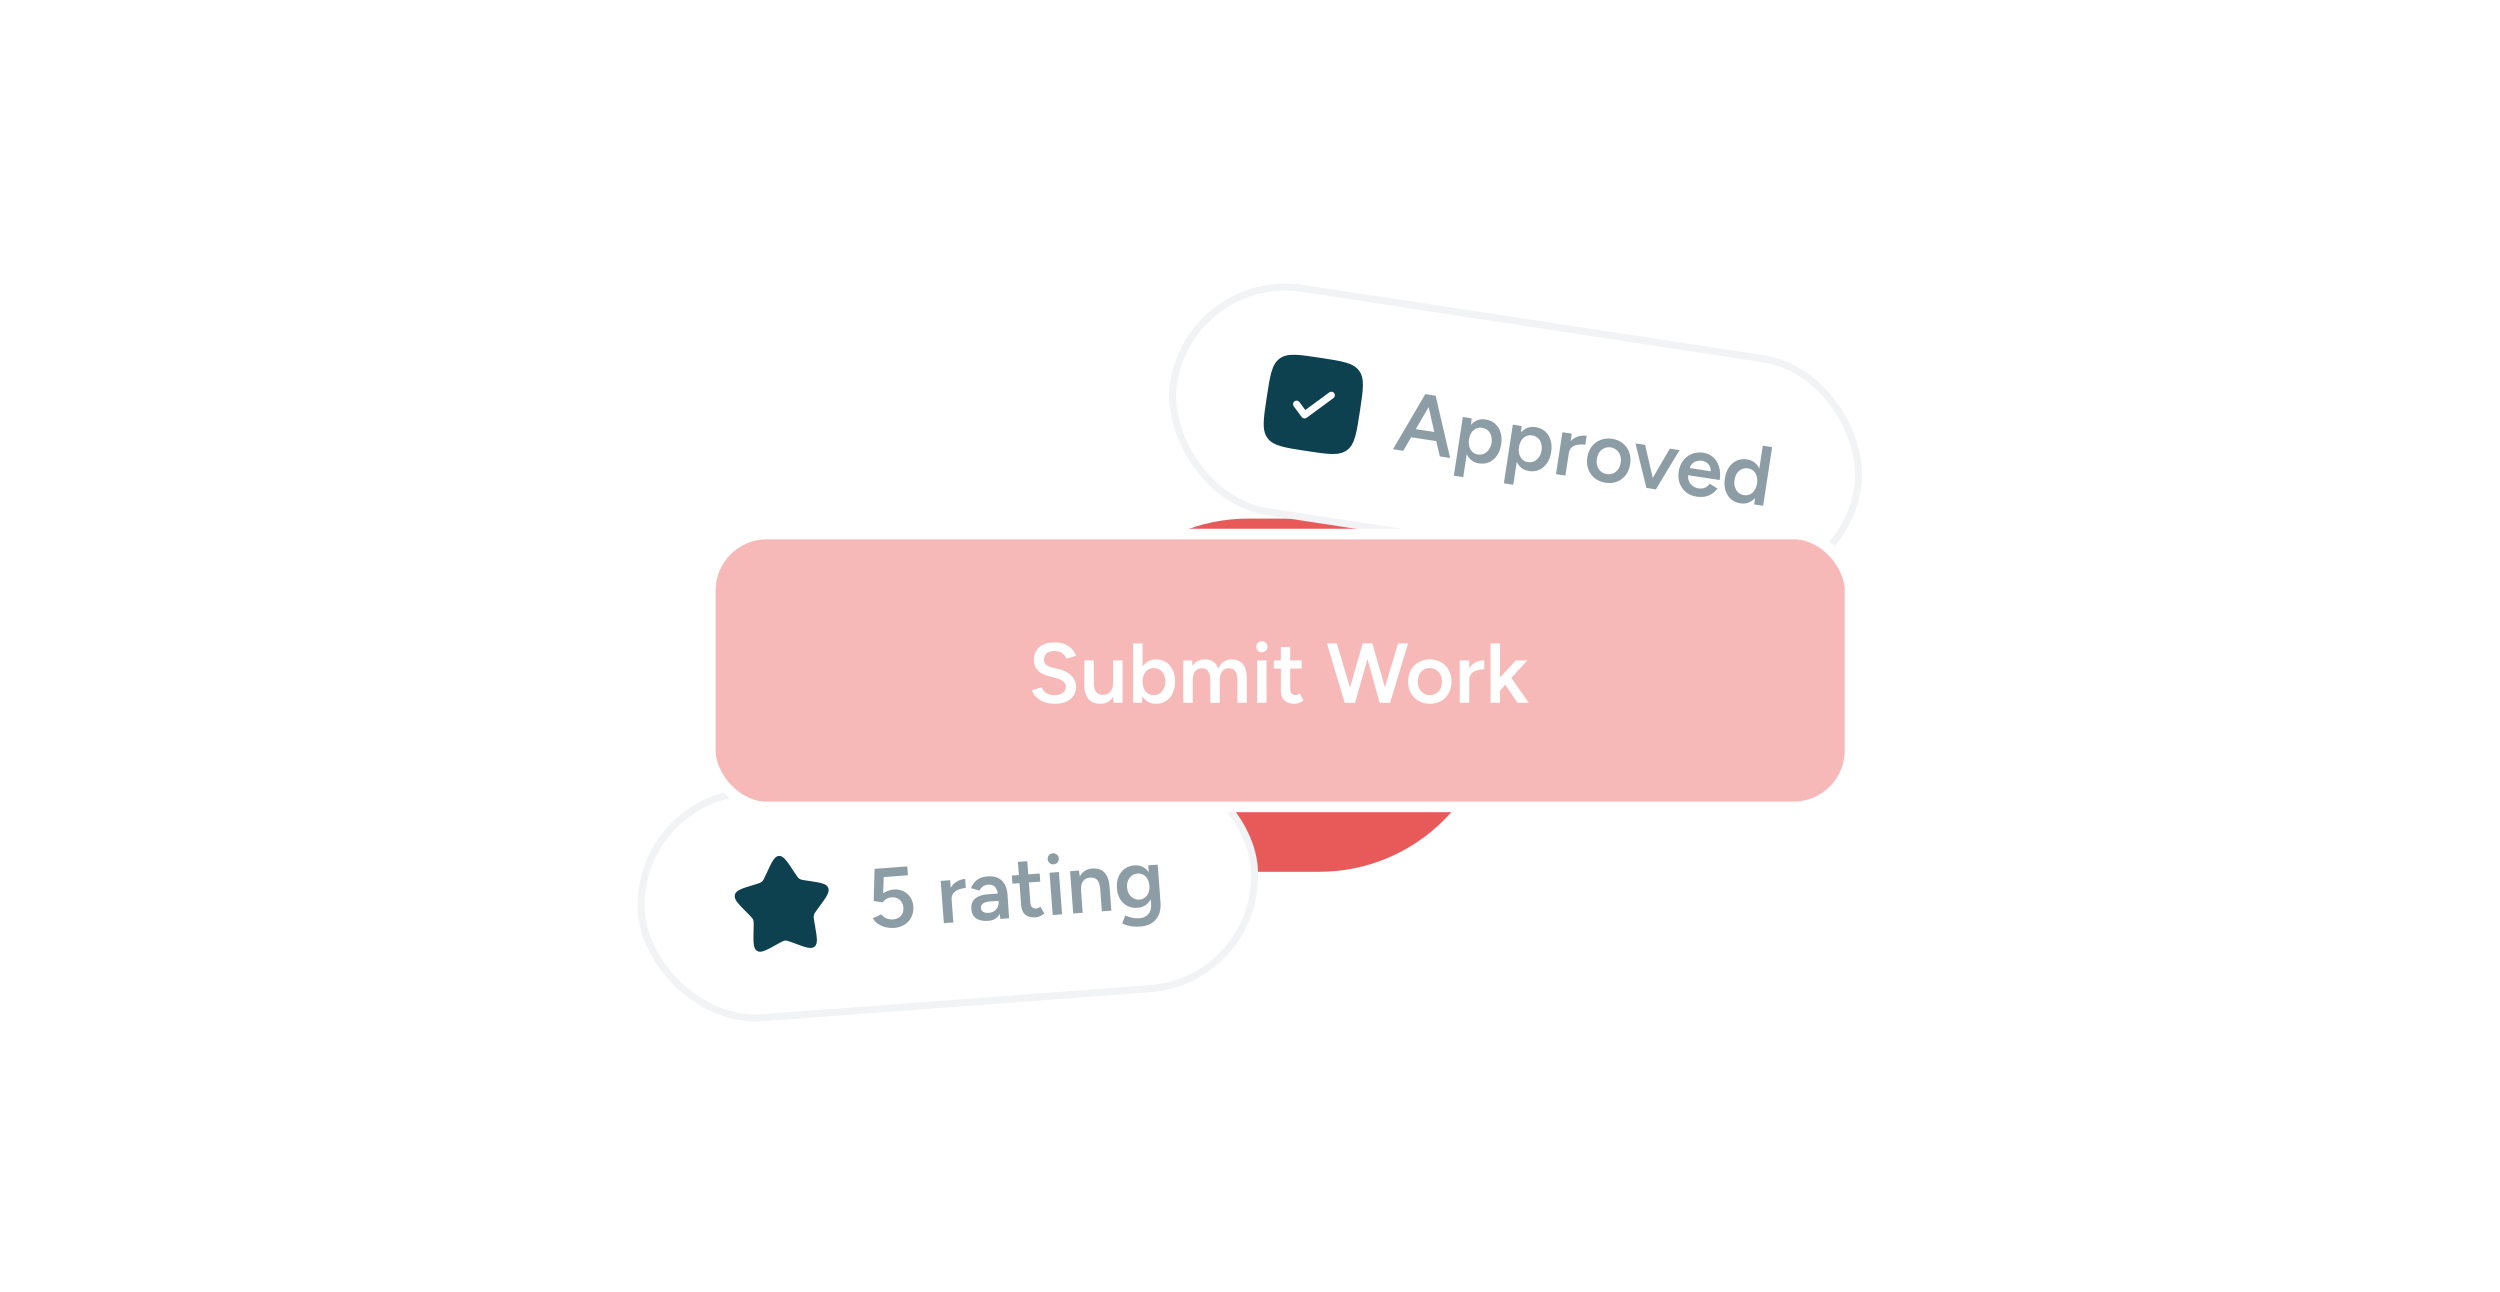<svg width="387" height="200" viewBox="0 0 387 200" fill="none" xmlns="http://www.w3.org/2000/svg">
<g clip-path="url(#clip0_4181_596)">
<rect x="0.332" width="386.667" height="200" rx="10" fill="white"/>
<g filter="url(#filter0_f_4181_596)">
<rect x="165.91" y="80.276" width="65.616" height="54.68" rx="27.34" fill="#E85959"/>
</g>
<rect x="98" y="123.95" width="95.119" height="34.995" rx="17.498" transform="rotate(-4.284 98 123.95)" fill="white"/>
<rect x="98" y="123.95" width="95.119" height="34.995" rx="17.498" transform="rotate(-4.284 98 123.95)" stroke="#F1F3F4" stroke-width="1.094"/>
<path d="M118.687 135.128C119.484 133.407 119.883 132.547 120.571 132.495C121.26 132.444 121.782 133.235 122.827 134.818L123.097 135.228C123.394 135.678 123.543 135.903 123.758 136.042C123.973 136.182 124.232 136.22 124.749 136.297L125.219 136.367C127.038 136.638 127.947 136.773 128.211 137.442C128.475 138.109 127.919 138.868 126.806 140.385L126.519 140.777C126.203 141.208 126.044 141.424 125.985 141.68C125.926 141.937 125.973 142.205 126.065 142.741L126.15 143.23C126.477 145.119 126.64 146.063 126.115 146.527C125.59 146.991 124.723 146.668 122.992 146.023L122.543 145.856C122.051 145.673 121.805 145.581 121.553 145.6C121.301 145.619 121.071 145.746 120.612 146.001L120.194 146.233C118.577 147.129 117.768 147.577 117.181 147.197C116.591 146.816 116.612 145.858 116.654 143.941L116.665 143.446C116.677 142.901 116.683 142.629 116.585 142.385C116.49 142.14 116.301 141.95 115.924 141.572L115.581 141.226C114.255 139.892 113.592 139.225 113.753 138.525C113.915 137.825 114.794 137.555 116.553 137.016L117.007 136.877C117.507 136.724 117.756 136.648 117.949 136.478C118.141 136.307 118.254 136.063 118.481 135.574L118.687 135.128Z" fill="#0D414F"/>
<path d="M138.41 143.642C138.008 143.672 137.594 143.642 137.166 143.551C136.746 143.451 136.352 143.287 135.984 143.061C135.615 142.825 135.325 142.518 135.112 142.139L136.423 141.541C136.674 141.846 136.958 142.062 137.274 142.187C137.59 142.304 137.909 142.35 138.232 142.326C138.747 142.288 139.154 142.104 139.454 141.774C139.753 141.436 139.884 141.009 139.845 140.495C139.808 139.997 139.62 139.599 139.282 139.3C138.944 139 138.521 138.87 138.015 138.908C137.719 138.93 137.445 139.016 137.193 139.167C136.949 139.317 136.765 139.488 136.639 139.682L135.242 139.484L135.382 134.499L140.447 134.12L140.55 135.494L136.794 135.775L136.718 138.281C136.943 138.124 137.197 137.995 137.479 137.895C137.769 137.786 138.076 137.719 138.398 137.695C138.922 137.655 139.402 137.742 139.839 137.955C140.276 138.168 140.633 138.479 140.909 138.888C141.185 139.289 141.343 139.764 141.384 140.313C141.43 140.924 141.331 141.471 141.086 141.954C140.85 142.437 140.502 142.827 140.042 143.125C139.582 143.423 139.038 143.595 138.41 143.642ZM146.11 142.907L145.62 136.364L147.086 136.254L147.175 137.445C147.406 137.015 147.723 136.685 148.127 136.453C148.531 136.221 148.955 136.088 149.4 136.055L149.505 137.455C149.104 137.485 148.728 137.57 148.379 137.71C148.038 137.841 147.768 138.037 147.568 138.297C147.368 138.558 147.283 138.889 147.313 139.29L147.576 142.798L146.11 142.907ZM152.983 142.55C152.198 142.609 151.574 142.48 151.112 142.164C150.658 141.847 150.407 141.37 150.36 140.733C150.309 140.053 150.497 139.517 150.924 139.125C151.359 138.733 151.987 138.506 152.807 138.445L154.469 138.32C154.381 137.844 154.218 137.488 153.981 137.251C153.744 137.014 153.412 136.912 152.984 136.944C152.67 136.968 152.4 137.054 152.174 137.202C151.949 137.351 151.763 137.571 151.619 137.862L150.301 137.487C150.419 137.189 150.582 136.909 150.791 136.648C151.007 136.377 151.284 136.155 151.622 135.98C151.969 135.805 152.391 135.699 152.888 135.662C153.525 135.614 154.067 135.701 154.513 135.922C154.959 136.134 155.299 136.464 155.535 136.911C155.779 137.358 155.925 137.908 155.974 138.563L156.204 142.151L154.856 142.252L154.757 141.457C154.605 141.775 154.378 142.029 154.077 142.218C153.784 142.407 153.419 142.518 152.983 142.55ZM153.074 141.307C153.397 141.282 153.675 141.191 153.909 141.033C154.151 140.866 154.328 140.655 154.441 140.401C154.562 140.147 154.612 139.871 154.589 139.574L154.58 139.443L153.363 139.535C152.778 139.578 152.374 139.692 152.151 139.875C151.927 140.05 151.826 140.286 151.849 140.582C151.868 140.835 151.983 141.029 152.195 141.162C152.415 141.286 152.708 141.334 153.074 141.307ZM160.343 141.999C159.654 142.051 159.113 141.92 158.721 141.607C158.338 141.285 158.121 140.801 158.073 140.156L157.815 136.714L156.729 136.795L156.635 135.539L157.721 135.458L157.568 133.416L159.021 133.307L159.174 135.349L160.94 135.216L161.035 136.473L159.268 136.605L159.505 139.772C159.528 140.077 159.615 140.303 159.766 140.45C159.927 140.596 160.146 140.658 160.425 140.637C160.513 140.631 160.607 140.606 160.709 140.564C160.811 140.521 160.924 140.447 161.048 140.341L161.668 141.413C161.453 141.587 161.235 141.722 161.014 141.817C160.794 141.921 160.57 141.982 160.343 141.999ZM162.956 141.645L162.466 135.102L163.919 134.993L164.409 141.537L162.956 141.645ZM163.106 133.804C162.87 133.822 162.659 133.754 162.472 133.601C162.293 133.439 162.195 133.241 162.177 133.005C162.16 132.769 162.228 132.563 162.381 132.384C162.543 132.206 162.742 132.107 162.977 132.09C163.213 132.072 163.42 132.14 163.598 132.293C163.785 132.446 163.887 132.64 163.905 132.876C163.922 133.111 163.851 133.323 163.689 133.51C163.536 133.688 163.341 133.786 163.106 133.804ZM166.136 141.407L165.646 134.864L167.02 134.761L167.155 135.685C167.338 135.321 167.589 135.034 167.907 134.826C168.233 134.609 168.614 134.484 169.05 134.451C169.573 134.412 170.026 134.483 170.408 134.665C170.799 134.846 171.107 135.152 171.332 135.583C171.566 136.004 171.709 136.568 171.762 137.275L172.038 140.965L170.573 141.075L170.322 137.725C170.282 137.201 170.191 136.804 170.048 136.534C169.913 136.255 169.732 136.067 169.506 135.97C169.288 135.872 169.035 135.834 168.747 135.855C168.258 135.883 167.891 136.073 167.645 136.425C167.399 136.777 167.3 137.262 167.346 137.882L167.602 141.297L166.136 141.407ZM176.545 143.431C176.083 143.465 175.661 143.457 175.28 143.407C174.908 143.356 174.591 143.287 174.331 143.202C174.07 143.116 173.866 143.03 173.719 142.945L174.194 141.725C174.32 141.777 174.487 141.839 174.695 141.911C174.911 141.991 175.162 142.056 175.446 142.105C175.73 142.154 176.047 142.165 176.396 142.139C176.771 142.111 177.101 142.007 177.386 141.828C177.672 141.657 177.885 141.409 178.028 141.082C178.17 140.756 178.223 140.348 178.186 139.86L178.137 139.205C177.938 139.589 177.663 139.899 177.312 140.136C176.969 140.363 176.567 140.494 176.104 140.529C175.511 140.573 174.982 140.477 174.517 140.24C174.06 140.002 173.687 139.653 173.399 139.192C173.118 138.722 172.953 138.168 172.906 137.531C172.855 136.851 172.933 136.253 173.14 135.737C173.355 135.221 173.671 134.807 174.086 134.495C174.51 134.182 175.019 134.004 175.612 133.959C176.075 133.925 176.493 133.999 176.866 134.181C177.248 134.363 177.567 134.642 177.823 135.018L177.744 133.958L179.21 133.848L179.649 139.711C179.704 140.452 179.612 141.091 179.371 141.626C179.131 142.171 178.768 142.593 178.282 142.893C177.796 143.201 177.217 143.38 176.545 143.431ZM176.417 139.255C176.748 139.23 177.03 139.122 177.261 138.929C177.501 138.735 177.68 138.485 177.797 138.178C177.914 137.862 177.957 137.508 177.928 137.115C177.898 136.714 177.802 136.37 177.64 136.084C177.478 135.789 177.264 135.568 176.998 135.422C176.732 135.266 176.433 135.201 176.102 135.226C175.753 135.252 175.45 135.362 175.192 135.557C174.943 135.742 174.751 135.994 174.617 136.311C174.491 136.618 174.443 136.973 174.473 137.374C174.503 137.767 174.603 138.11 174.774 138.405C174.953 138.689 175.185 138.909 175.468 139.063C175.752 139.217 176.068 139.281 176.417 139.255Z" fill="#8D9DA5"/>
<rect x="184.316" y="42" width="107.119" height="34.995" rx="17.498" transform="rotate(8.684 184.316 42)" fill="white"/>
<rect x="184.316" y="42" width="107.119" height="34.995" rx="17.498" transform="rotate(8.684 184.316 42)" stroke="#F1F3F4" stroke-width="1.094"/>
<g clip-path="url(#clip1_4181_596)">
<path fill-rule="evenodd" clip-rule="evenodd" d="M202.197 69.807C198.8 69.288 197.101 69.029 196.206 67.811C195.312 66.596 195.572 64.897 196.091 61.499C196.61 58.102 196.869 56.403 198.085 55.508C199.303 54.614 201.001 54.874 204.399 55.393C207.796 55.912 209.495 56.171 210.389 57.387C211.283 58.605 211.024 60.303 210.505 63.701C209.986 67.098 209.726 68.797 208.509 69.691C207.294 70.585 205.594 70.326 202.197 69.807ZM206.536 60.86C206.621 60.977 206.657 61.123 206.635 61.266C206.614 61.409 206.536 61.538 206.419 61.624L202.265 64.677C202.148 64.763 202.002 64.799 201.859 64.777C201.716 64.755 201.587 64.677 201.501 64.56L200.28 62.899C200.234 62.841 200.201 62.775 200.181 62.704C200.162 62.633 200.157 62.559 200.167 62.486C200.177 62.414 200.201 62.344 200.239 62.28C200.276 62.217 200.326 62.162 200.385 62.119C200.444 62.075 200.511 62.044 200.583 62.027C200.654 62.01 200.728 62.008 200.801 62.02C200.873 62.033 200.942 62.06 201.004 62.099C201.066 62.139 201.119 62.191 201.161 62.251L202.058 63.473L205.772 60.743C205.889 60.657 206.035 60.621 206.178 60.643C206.321 60.665 206.45 60.743 206.536 60.86Z" fill="#0D414F"/>
</g>
<path d="M215.631 69.542L220.637 61.014L222.233 61.257L224.478 70.893L222.882 70.649L222.328 68.281L218.449 67.689L217.226 69.785L215.631 69.542ZM219.159 66.43L222.026 66.868L221.154 63.017L219.159 66.43ZM225.057 73.637L226.444 64.556L227.807 64.764L227.721 65.76C228.001 65.431 228.33 65.193 228.706 65.047C229.091 64.902 229.513 64.865 229.971 64.935C230.559 65.025 231.047 65.245 231.436 65.597C231.835 65.941 232.117 66.387 232.281 66.934C232.455 67.474 232.489 68.09 232.384 68.782C232.279 69.465 232.063 70.042 231.734 70.514C231.414 70.988 231.011 71.333 230.527 71.551C230.052 71.762 229.521 71.823 228.933 71.733C228.483 71.664 228.1 71.504 227.785 71.252C227.469 71 227.225 70.684 227.053 70.304L226.51 73.859L225.057 73.637ZM228.771 70.354C229.117 70.407 229.438 70.367 229.732 70.235C230.028 70.094 230.278 69.88 230.481 69.593C230.693 69.307 230.83 68.96 230.892 68.554C230.954 68.147 230.931 67.776 230.823 67.441C230.723 67.108 230.553 66.834 230.311 66.62C230.069 66.406 229.771 66.272 229.417 66.218C229.088 66.167 228.781 66.209 228.495 66.342C228.209 66.476 227.969 66.687 227.774 66.976C227.588 67.266 227.464 67.614 227.402 68.021C227.34 68.427 227.354 68.797 227.445 69.129C227.545 69.463 227.706 69.74 227.929 69.96C228.162 70.172 228.443 70.304 228.771 70.354ZM232.798 74.819L234.185 65.738L235.547 65.946L235.461 66.942C235.742 66.613 236.07 66.375 236.446 66.229C236.831 66.085 237.253 66.047 237.711 66.117C238.3 66.207 238.788 66.428 239.177 66.779C239.576 67.123 239.857 67.569 240.021 68.116C240.196 68.656 240.23 69.272 240.124 69.964C240.02 70.647 239.803 71.225 239.475 71.697C239.154 72.17 238.752 72.516 238.267 72.734C237.793 72.944 237.261 73.005 236.673 72.915C236.224 72.846 235.841 72.686 235.525 72.434C235.21 72.183 234.966 71.867 234.794 71.486L234.251 75.041L232.798 74.819ZM236.512 71.536C236.858 71.589 237.178 71.549 237.473 71.418C237.769 71.277 238.018 71.063 238.221 70.775C238.433 70.489 238.57 70.142 238.632 69.736C238.694 69.329 238.671 68.959 238.563 68.624C238.464 68.29 238.293 68.016 238.052 67.802C237.81 67.588 237.512 67.454 237.157 67.4C236.829 67.35 236.521 67.391 236.235 67.525C235.949 67.658 235.709 67.869 235.515 68.158C235.329 68.448 235.205 68.796 235.143 69.203C235.081 69.609 235.095 69.979 235.186 70.311C235.285 70.645 235.447 70.922 235.67 71.142C235.903 71.355 236.183 71.486 236.512 71.536ZM240.87 73.397L241.861 66.91L243.314 67.132L243.133 68.313C243.455 67.946 243.839 67.695 244.284 67.559C244.73 67.424 245.173 67.39 245.614 67.457L245.402 68.845C245.004 68.784 244.619 68.783 244.248 68.841C243.886 68.892 243.578 69.022 243.325 69.231C243.072 69.441 242.915 69.744 242.854 70.142L242.323 73.619L240.87 73.397ZM248.543 74.728C247.894 74.629 247.337 74.398 246.87 74.034C246.413 73.664 246.081 73.201 245.874 72.647C245.666 72.094 245.613 71.484 245.715 70.818C245.817 70.152 246.045 69.585 246.4 69.117C246.763 68.65 247.217 68.312 247.762 68.104C248.309 67.886 248.907 67.827 249.555 67.926C250.204 68.025 250.756 68.26 251.213 68.631C251.671 68.993 252 69.45 252.198 70.003C252.406 70.556 252.459 71.166 252.357 71.832C252.255 72.498 252.027 73.065 251.672 73.533C251.318 74.001 250.867 74.344 250.321 74.561C249.775 74.77 249.183 74.826 248.543 74.728ZM248.747 73.392C249.102 73.446 249.43 73.408 249.734 73.277C250.038 73.138 250.291 72.928 250.493 72.65C250.696 72.362 250.829 72.015 250.891 71.608C250.953 71.202 250.925 70.835 250.807 70.507C250.699 70.172 250.52 69.897 250.269 69.681C250.02 69.457 249.714 69.318 249.351 69.262C248.988 69.207 248.655 69.245 248.351 69.375C248.048 69.506 247.795 69.715 247.592 70.003C247.389 70.29 247.256 70.637 247.194 71.044C247.132 71.45 247.155 71.821 247.263 72.156C247.381 72.484 247.565 72.76 247.814 72.984C248.073 73.2 248.384 73.336 248.747 73.392ZM254.865 75.534L253.17 68.638L254.662 68.865L255.845 73.985L258.489 69.45L259.994 69.68L256.331 75.758L254.865 75.534ZM262.603 76.875C261.972 76.779 261.431 76.55 260.982 76.19C260.543 75.822 260.219 75.361 260.012 74.807C259.813 74.254 259.764 73.645 259.866 72.979C259.968 72.313 260.2 71.747 260.564 71.28C260.927 70.814 261.377 70.475 261.913 70.265C262.46 70.048 263.053 69.988 263.693 70.086C264.273 70.174 264.773 70.405 265.194 70.779C265.616 71.145 265.918 71.629 266.1 72.232C266.291 72.837 266.327 73.528 266.208 74.306L261.317 73.559C261.277 74.111 261.411 74.569 261.718 74.935C262.034 75.302 262.438 75.523 262.931 75.598C263.329 75.659 263.671 75.622 263.956 75.489C264.244 75.347 264.483 75.145 264.673 74.882L265.874 75.623C265.64 75.941 265.36 76.208 265.035 76.424C264.719 76.641 264.355 76.789 263.945 76.868C263.543 76.948 263.096 76.951 262.603 76.875ZM261.579 72.457L264.809 72.951C264.83 72.636 264.779 72.367 264.653 72.144C264.529 71.912 264.363 71.728 264.154 71.59C263.945 71.451 263.715 71.363 263.464 71.325C263.222 71.288 262.967 71.302 262.701 71.368C262.444 71.426 262.213 71.546 262.009 71.727C261.804 71.908 261.661 72.151 261.579 72.457ZM269.424 77.917C268.836 77.827 268.342 77.61 267.944 77.266C267.555 76.915 267.274 76.465 267.101 75.916C266.937 75.369 266.907 74.754 267.011 74.07C267.117 73.379 267.329 72.8 267.648 72.336C267.977 71.864 268.378 71.522 268.853 71.312C269.338 71.094 269.874 71.03 270.462 71.119C270.912 71.188 271.295 71.348 271.61 71.6C271.927 71.843 272.171 72.159 272.341 72.548L272.884 68.994L274.324 69.213L272.937 78.294L271.562 78.085L271.661 77.091C271.389 77.421 271.061 77.658 270.676 77.803C270.3 77.949 269.882 77.987 269.424 77.917ZM269.989 76.649C270.309 76.698 270.607 76.66 270.883 76.534C271.16 76.399 271.391 76.195 271.574 75.922C271.767 75.642 271.902 75.309 271.979 74.922L272.007 74.741C272.049 74.349 272.019 73.995 271.917 73.678C271.824 73.354 271.666 73.091 271.44 72.888C271.214 72.686 270.937 72.559 270.608 72.509C270.262 72.456 269.938 72.495 269.635 72.626C269.34 72.758 269.091 72.968 268.888 73.255C268.693 73.544 268.565 73.892 268.503 74.298C268.441 74.705 268.464 75.076 268.572 75.411C268.68 75.746 268.854 76.025 269.095 76.247C269.345 76.463 269.643 76.597 269.989 76.649Z" fill="#8D9DA5"/>
<g filter="url(#filter1_d_4181_596)">
<rect x="109.957" y="81.572" width="176.424" height="42.246" rx="8.749" fill="#F7B8B8"/>
<rect x="109.957" y="81.572" width="176.424" height="42.246" rx="8.749" stroke="white" stroke-width="1.64"/>
<path d="M163.276 107.853C162.794 107.853 162.353 107.796 161.95 107.682C161.556 107.568 161.206 107.411 160.9 107.21C160.603 107.009 160.353 106.785 160.152 106.54C159.96 106.287 159.824 106.024 159.745 105.753L161.241 105.294C161.355 105.617 161.578 105.902 161.911 106.147C162.243 106.392 162.654 106.519 163.144 106.527C163.713 106.527 164.164 106.409 164.496 106.173C164.828 105.937 164.995 105.626 164.995 105.241C164.995 104.891 164.855 104.607 164.575 104.388C164.295 104.161 163.919 103.986 163.446 103.863L162.318 103.575C161.889 103.461 161.5 103.295 161.15 103.076C160.808 102.857 160.537 102.582 160.336 102.249C160.143 101.917 160.047 101.523 160.047 101.068C160.047 100.211 160.327 99.546 160.887 99.073C161.447 98.592 162.248 98.352 163.289 98.352C163.875 98.352 164.387 98.443 164.824 98.627C165.27 98.802 165.638 99.047 165.926 99.362C166.215 99.668 166.429 100.018 166.569 100.412L165.1 100.884C164.968 100.534 164.741 100.246 164.417 100.018C164.094 99.791 163.691 99.677 163.21 99.677C162.711 99.677 162.318 99.795 162.029 100.031C161.749 100.268 161.609 100.596 161.609 101.016C161.609 101.357 161.718 101.624 161.937 101.816C162.164 102 162.471 102.14 162.856 102.236L163.984 102.512C164.807 102.713 165.445 103.058 165.9 103.548C166.355 104.038 166.583 104.581 166.583 105.176C166.583 105.701 166.456 106.164 166.202 106.567C165.948 106.969 165.572 107.284 165.073 107.512C164.583 107.739 163.984 107.853 163.276 107.853ZM170.34 107.853C169.824 107.853 169.378 107.748 169.002 107.538C168.634 107.328 168.35 107 168.149 106.554C167.948 106.107 167.847 105.534 167.847 104.834V101.134H169.317V104.493C169.317 105.009 169.378 105.412 169.501 105.701C169.623 105.989 169.789 106.191 169.999 106.304C170.218 106.418 170.467 106.475 170.747 106.475C171.246 106.484 171.631 106.322 171.902 105.989C172.173 105.657 172.309 105.18 172.309 104.559V101.134H173.766V107.695H172.388L172.322 106.764C172.112 107.114 171.837 107.385 171.495 107.577C171.163 107.761 170.778 107.853 170.34 107.853ZM178.942 107.853C178.478 107.853 178.072 107.752 177.722 107.551C177.372 107.35 177.079 107.065 176.842 106.698L176.79 107.695H175.399V98.509H176.869V102.105C177.096 101.746 177.385 101.471 177.735 101.278C178.085 101.077 178.487 100.976 178.942 100.976C179.537 100.976 180.053 101.121 180.491 101.409C180.937 101.689 181.282 102.087 181.527 102.603C181.781 103.111 181.908 103.715 181.908 104.415C181.908 105.106 181.781 105.709 181.527 106.226C181.282 106.742 180.937 107.144 180.491 107.433C180.053 107.713 179.537 107.853 178.942 107.853ZM178.575 106.514C178.925 106.514 179.235 106.427 179.506 106.252C179.778 106.068 179.992 105.819 180.149 105.504C180.316 105.189 180.399 104.826 180.399 104.415C180.399 104.003 180.32 103.64 180.163 103.325C180.014 103.01 179.804 102.765 179.533 102.59C179.261 102.415 178.947 102.328 178.588 102.328C178.255 102.328 177.958 102.415 177.695 102.59C177.433 102.765 177.227 103.01 177.079 103.325C176.939 103.64 176.869 104.003 176.869 104.415C176.869 104.826 176.939 105.189 177.079 105.504C177.227 105.819 177.429 106.068 177.682 106.252C177.945 106.427 178.242 106.514 178.575 106.514ZM183.165 107.695V101.134H184.543L184.609 102.013C184.81 101.672 185.068 101.414 185.383 101.239C185.698 101.064 186.057 100.976 186.459 100.976C186.984 100.976 187.43 101.094 187.798 101.331C188.165 101.567 188.432 101.925 188.598 102.407C188.791 101.943 189.062 101.589 189.412 101.344C189.762 101.099 190.173 100.976 190.645 100.976C191.407 100.976 191.993 101.221 192.404 101.711C192.815 102.192 193.016 102.936 193.008 103.942V107.695H191.551V104.336C191.551 103.811 191.494 103.408 191.38 103.128C191.267 102.84 191.113 102.638 190.921 102.525C190.729 102.411 190.505 102.354 190.252 102.354C189.797 102.345 189.442 102.507 189.189 102.84C188.944 103.172 188.821 103.649 188.821 104.27V107.695H187.351V104.336C187.351 103.811 187.295 103.408 187.181 103.128C187.076 102.84 186.927 102.638 186.735 102.525C186.542 102.411 186.319 102.354 186.065 102.354C185.61 102.345 185.256 102.507 185.002 102.84C184.757 103.172 184.635 103.649 184.635 104.27V107.695H183.165ZM194.599 107.695V101.134H196.056V107.695H194.599ZM195.334 99.887C195.098 99.887 194.892 99.804 194.717 99.638C194.551 99.463 194.468 99.257 194.468 99.021C194.468 98.785 194.551 98.583 194.717 98.417C194.892 98.251 195.098 98.168 195.334 98.168C195.57 98.168 195.771 98.251 195.937 98.417C196.112 98.583 196.2 98.785 196.2 99.021C196.2 99.257 196.112 99.463 195.937 99.638C195.771 99.804 195.57 99.887 195.334 99.887ZM200.399 107.853C199.708 107.853 199.179 107.682 198.811 107.341C198.453 106.991 198.273 106.492 198.273 105.845V102.394H197.184V101.134H198.273V99.087H199.73V101.134H201.502V102.394H199.73V105.569C199.73 105.876 199.8 106.107 199.94 106.265C200.089 106.422 200.303 106.501 200.583 106.501C200.671 106.501 200.767 106.484 200.872 106.449C200.977 106.414 201.095 106.348 201.226 106.252L201.764 107.367C201.537 107.525 201.309 107.643 201.082 107.722C200.854 107.809 200.627 107.853 200.399 107.853ZM208.152 107.695L205.41 98.509H206.945L208.979 105.359L210.935 98.509H212.444L214.386 105.294L216.42 98.509H217.969L215.186 107.695H213.572L211.683 100.924L209.767 107.695H208.152ZM221.363 107.853C220.706 107.853 220.12 107.708 219.604 107.42C219.097 107.122 218.698 106.715 218.41 106.199C218.121 105.683 217.977 105.088 217.977 104.415C217.977 103.741 218.117 103.146 218.397 102.63C218.685 102.114 219.083 101.711 219.591 101.422C220.098 101.125 220.68 100.976 221.336 100.976C221.992 100.976 222.574 101.125 223.082 101.422C223.589 101.711 223.983 102.114 224.263 102.63C224.551 103.146 224.696 103.741 224.696 104.415C224.696 105.088 224.556 105.683 224.276 106.199C223.996 106.715 223.602 107.122 223.095 107.42C222.587 107.708 222.01 107.853 221.363 107.853ZM221.363 106.501C221.721 106.501 222.041 106.414 222.321 106.239C222.6 106.055 222.819 105.81 222.977 105.504C223.134 105.189 223.213 104.826 223.213 104.415C223.213 104.003 223.13 103.645 222.964 103.338C222.806 103.023 222.587 102.778 222.307 102.603C222.027 102.42 221.704 102.328 221.336 102.328C220.969 102.328 220.645 102.415 220.365 102.59C220.085 102.765 219.866 103.01 219.709 103.325C219.551 103.64 219.473 104.003 219.473 104.415C219.473 104.826 219.551 105.189 219.709 105.504C219.875 105.81 220.098 106.055 220.378 106.239C220.667 106.414 220.995 106.501 221.363 106.501ZM225.969 107.695V101.134H227.439V102.328C227.702 101.917 228.043 101.611 228.463 101.409C228.883 101.208 229.316 101.107 229.762 101.107V102.512C229.36 102.512 228.979 102.568 228.62 102.682C228.27 102.787 227.986 102.962 227.767 103.207C227.549 103.452 227.439 103.776 227.439 104.178V107.695H225.969ZM230.737 107.695V98.509H232.207V103.785L234.661 101.134H236.432L233.965 103.85L236.655 107.695H234.91L233.02 104.9L232.207 105.792V107.695H230.737Z" fill="white"/>
</g>
</g>
<defs>
<filter id="filter0_f_4181_596" x="56.55" y="-29.084" width="284.338" height="273.401" filterUnits="userSpaceOnUse" color-interpolation-filters="sRGB">
<feFlood flood-opacity="0" result="BackgroundImageFix"/>
<feBlend mode="normal" in="SourceGraphic" in2="BackgroundImageFix" result="shape"/>
<feGaussianBlur stdDeviation="54.68" result="effect1_foregroundBlur_4181_596"/>
</filter>
<filter id="filter1_d_4181_596" x="104.762" y="77.471" width="186.815" height="52.636" filterUnits="userSpaceOnUse" color-interpolation-filters="sRGB">
<feFlood flood-opacity="0" result="BackgroundImageFix"/>
<feColorMatrix in="SourceAlpha" type="matrix" values="0 0 0 0 0 0 0 0 0 0 0 0 0 0 0 0 0 0 127 0" result="hardAlpha"/>
<feOffset dy="1.094"/>
<feGaussianBlur stdDeviation="2.187"/>
<feComposite in2="hardAlpha" operator="out"/>
<feColorMatrix type="matrix" values="0 0 0 0 0.045 0 0 0 0 0.052 0 0 0 0 0.055 0 0 0 0.1 0"/>
<feBlend mode="normal" in2="BackgroundImageFix" result="effect1_dropShadow_4181_596"/>
<feBlend mode="normal" in="SourceGraphic" in2="effect1_dropShadow_4181_596" result="shape"/>
</filter>
<clipPath id="clip0_4181_596">
<rect x="0.332" width="386.667" height="200" rx="10" fill="white"/>
</clipPath>
<clipPath id="clip1_4181_596">
<rect width="17.498" height="17.498" fill="white" transform="translate(195.969 52.63) rotate(8.684)"/>
</clipPath>
</defs>
</svg>
